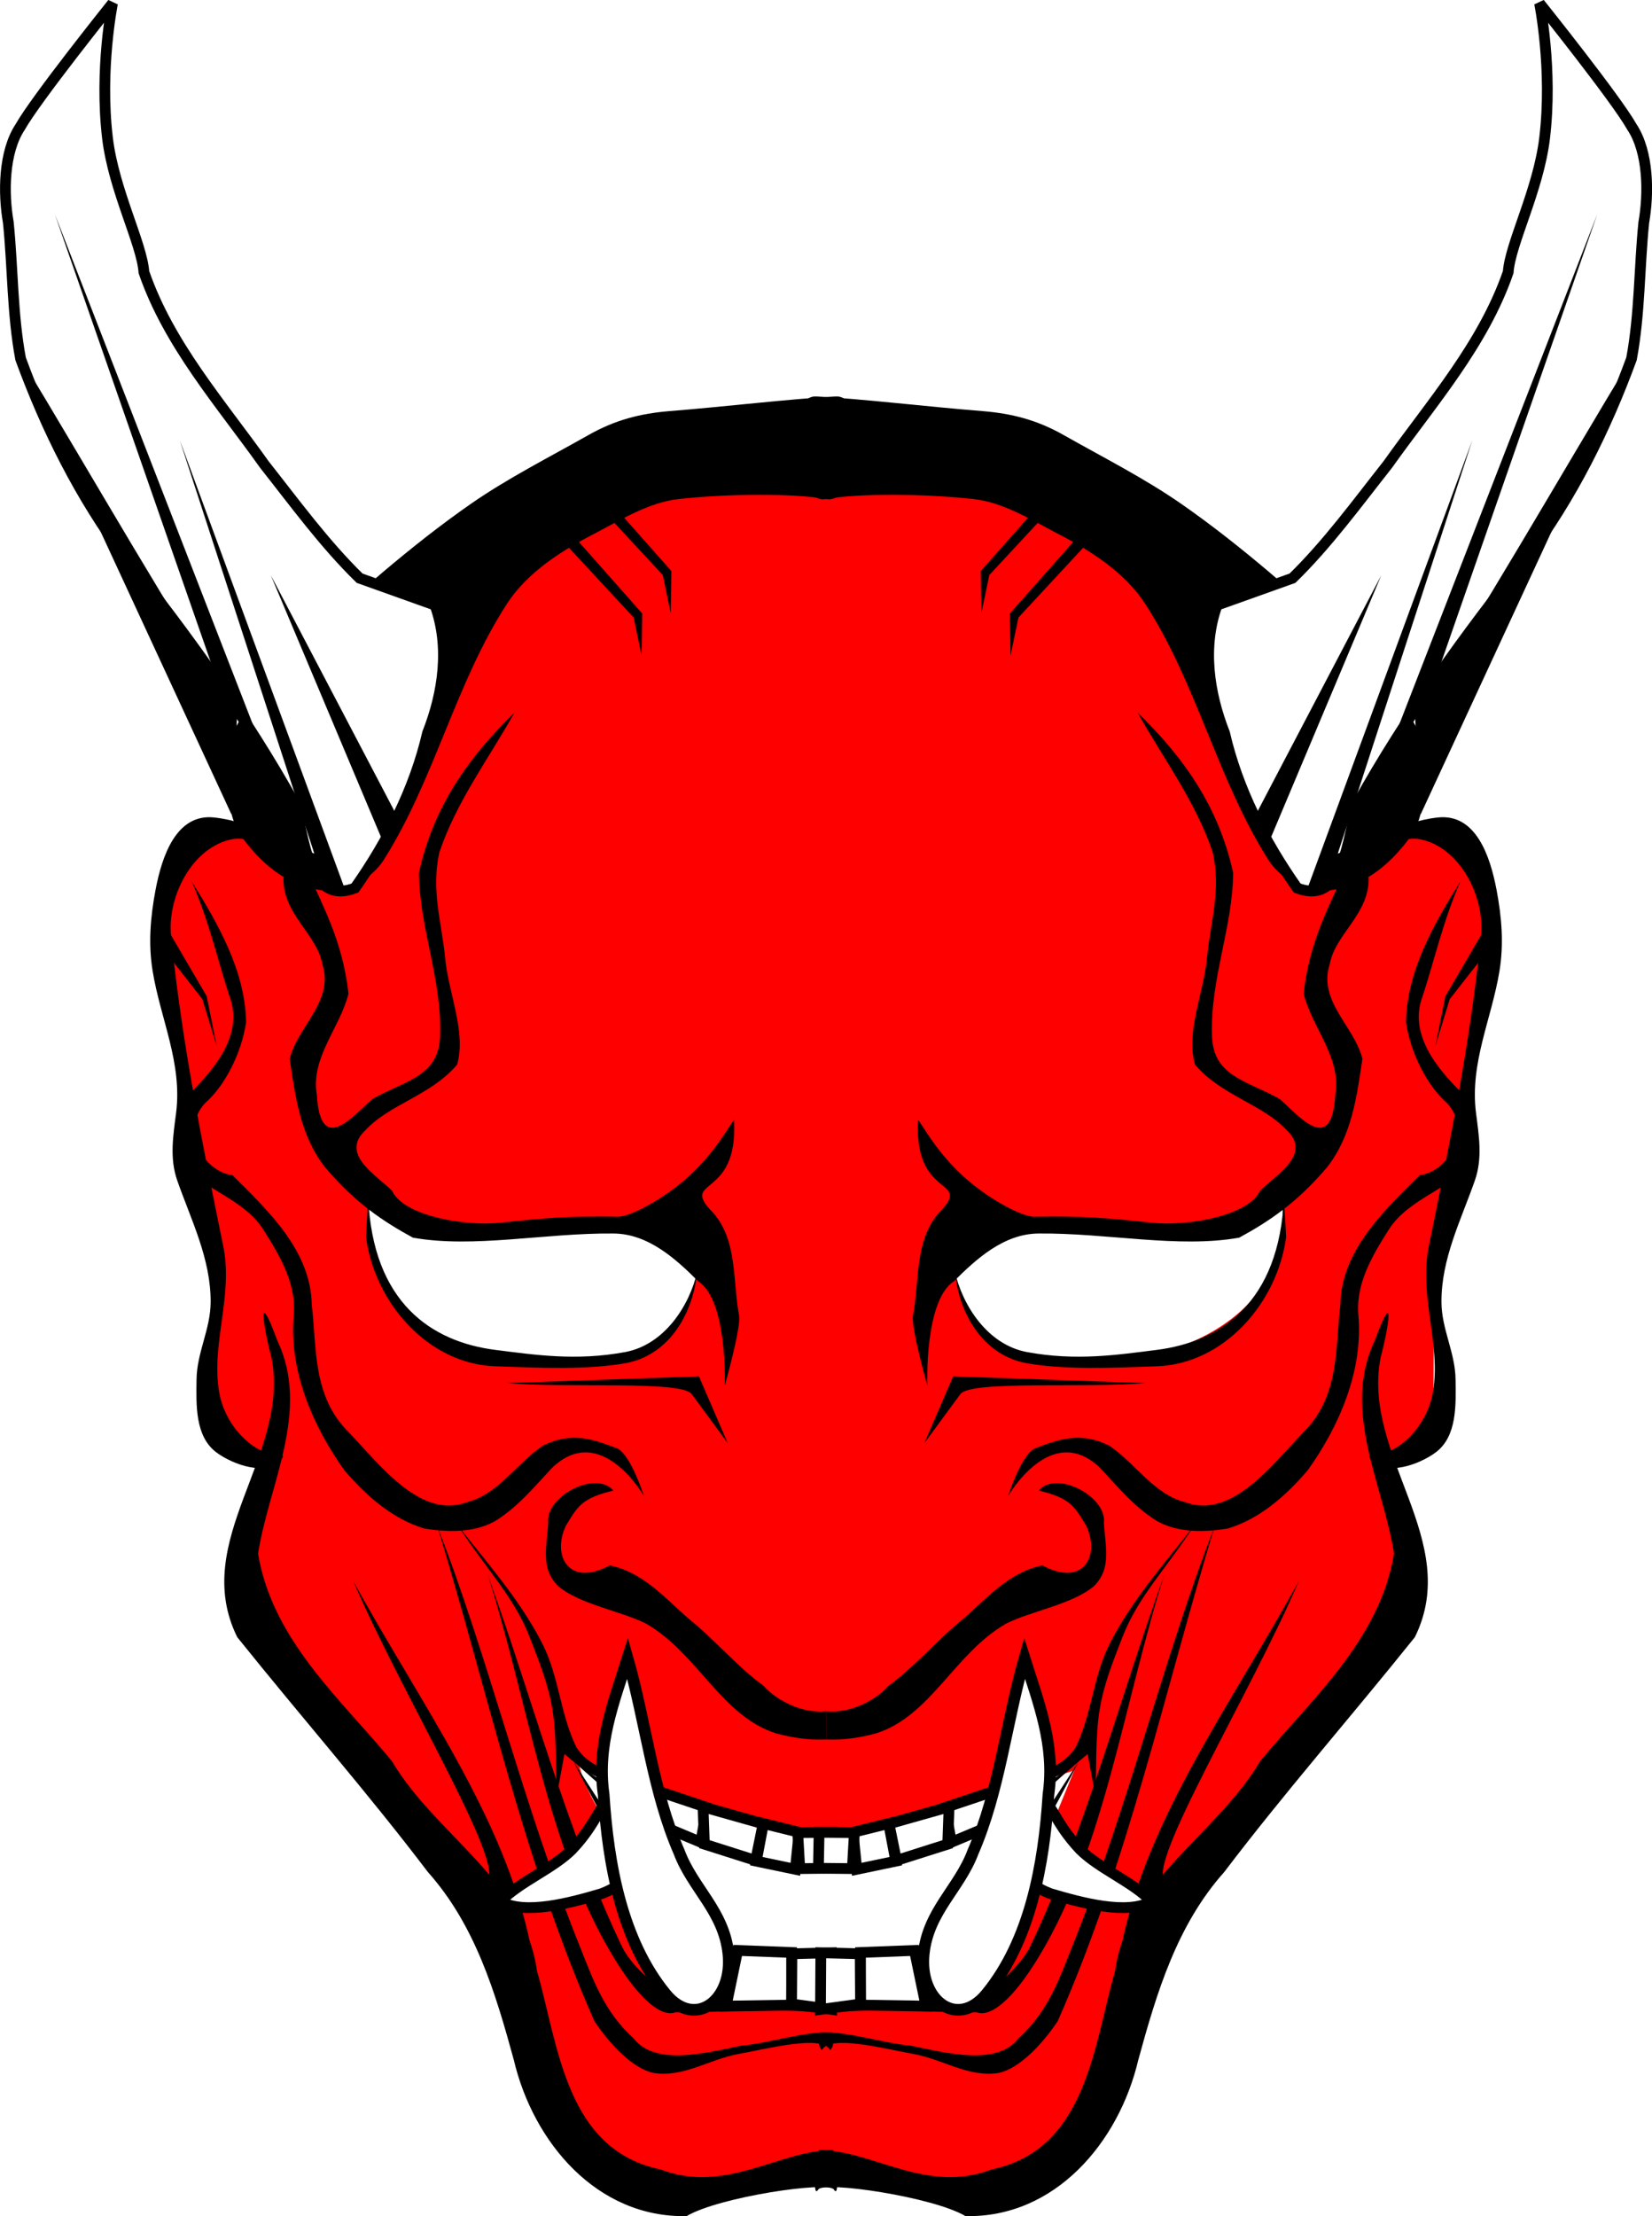 <svg xmlns="http://www.w3.org/2000/svg" viewBox="0 0 153.7 206.15" enable-background="new"><defs><filter id="a" color-interpolation-filters="sRGB"><feBlend in2="BackgroundImage" mode="multiply"/></filter></defs><g transform="translate(-242.21 -306.25)" filter="url(#a)"><path d="M284 361.36l25-15 36.5 7 10.5 18.5 6 16 14-4.5c-.021 1.69 2.994 3.225 4.103 4.949 1.133 1.762.366 3.714.826 5.496.694 2.688-1.775 5.39-1.44 8.078.432 3.468-.98 6.913-.937 10.28.054 4.115-2.01 7.856-2.552 11.843-.739 5.433-.093 11.098-.715 16.705l-4.437 1.591 1.945 4.348-1.112 10.97-6.315 8.142-13.824 18.31-3.932 9.987c-2.81 6.266-6.046 12.304-12.342 16.71l-16.142-2.519-17.323 2.61-5.378-5.605-8.683-20.099-16.691-21.73-6.953-13.27 2.652-7.732-5.464-4.567.885-9.797-.549-6.761-2.627-15.253-1.553-15.308 2.616-6.399 4.977-1.246 4.275 4.56z" fill="red"/><path d="M361.38 417.57c2.252 12.86-15.546 18.791-26.875 13.375-1.55-.74-2.43-3.447-3.079-4.938-.702-1.616-.465-3.713.985-4.5 7.568-4.105 22.614 1.98 28.97-3.937zM276.66 417.92c-2.252 12.86 15.546 18.791 26.875 13.375 1.55-.74 2.43-3.447 3.079-4.938.703-1.616.465-3.713-.985-4.5-7.568-4.105-22.614 1.98-28.97-3.937zM296.1 470.5l22.271 8.341 23.779-7.899-5.28 12.957-4.62 7.814-24.837-.176c-4.472-.617-.946-4.642-2.362-7.031-2.64-4.458-7.594-8.804-8.951-14.005z" fill="#fff"/><path d="M319.97 343.13c-4.183.215-10.236.946-15.426 1.36-2.769.222-5.115.83-7.58 2.227-3.643 2.063-7.525 4.024-10.953 6.408-5.613 3.903-10.687 8.473-15.776 13.009-2.092 1.865-3.572 4.311-5.286 6.521-.831 1.071-1.294 2.087-1.348 3.39-.127 3.04-.551 5.865 1.28 8.294 1.919 2.547 4.359 4.475 7.537 4.753 2.047.18 4.377-1.094 5.48-2.828 4.736-7.451 6.68-16.461 11.49-23.865 1.871-2.882 5.007-4.89 8.048-6.465 2.515-1.302 5.098-2.948 7.904-3.258 4.629-.51 10.738-.539 13.746 0 3.146.563 4.075-9.71.884-9.546z"/><path d="M271.07 387.81c1.049 2.533 3.017 5.917 3.564 10.875-.79 3.182-3.546 5.95-2.944 9.414.326 5.726 3.382 1.943 5.17.384 3.068-1.731 6.218-2.084 6.3-5.939.162-5.234-1.932-10.016-1.971-15.106 1.362-6.176 4.594-10.713 8.882-14.894-2.396 4.297-5.417 8.302-6.987 13.013-.772 3.487.202 6.457.53 9.687.282 3.336 2.007 6.956 1.126 10.04-2.445 2.887-6.271 3.662-8.532 6.105-2.42 2.258 1.085 4.2 2.491 5.651 1.064 2.309 6.77 3.343 10.2 2.938 4.032-.435 6.53-.626 10.798-.548 1.185.022 4.416-1.727 6.696-3.844 2.544-2.36 3.712-4.738 4.11-5.147.43 7.495-5.193 5.307-1.956 8.617 2.31 2.583 1.817 6.453 2.443 9.653.091 1.383-1.348 6.425-1.348 6.425s.295-7.904-2.472-9.692c-2.05-2.044-4.612-4.41-7.854-4.445-6.38-.066-13.052 1.4-18.692.385-2.774-1.51-5.389-3.255-8.187-6.566-2.297-2.945-2.762-6.608-3.273-10.072.744-3.028 4.158-5.356 3.036-8.812-.49-2.784-3.708-4.65-3.617-8.04.81-.257 1.66-.04 2.488-.081z"/><path d="M276.47 417.67c.418 9.739 5.864 13.404 11.854 14.157 3.654.46 7.492 1.042 12.039.2 3.672-.68 5.994-4.321 6.716-7.468-.45 4.312-2.9 7.832-6.692 8.506-3.503.622-7.953.437-12.146.28-6.148-.23-11.146-5.817-11.98-12.013.048-1.222.16-2.44.208-3.661zM289.38 434.91l17.857-.625 2.679 6.205-3.349-4.553c-.95-1.292-11.503-.536-17.188-1.027z"/><path d="M260.05 388.25c2.434 3.919 4.975 8.3 5.056 13.098-.417 2.824-1.935 5.887-3.843 7.544-2.326 2.577-.084 6.353 2.574 6.681 3.36 3.334 7.302 7.05 7.38 12.063.477 3.965.037 8.5 3.44 11.85 2.95 3.082 6.718 8.158 11.053 6.486 2.85-.715 4.655-3.686 7.023-5.246 2.7-1.337 4.704-.582 6.958.286 1.25.684 2.436 4.412 2.436 4.412s-4.003-7.02-8.571-2.611c-1.698 1.825-3.213 3.679-5.357 4.979-1.965 1.058-4.331.988-6.47.661-3.014-.887-5.499-3.106-7.491-5.447-2.903-4.068-5.1-9.146-4.714-14.236.323-2.997-1.218-5.618-2.797-8.111-1.909-3.011-5.784-3.725-7.797-6.427-.756-2.016-.563-4.28 1.02-6.351 2.317-2.278 4.937-5.49 3.614-8.95-1.072-3.25-1.896-6.982-3.514-10.68zM301.96 363.32l-.054 3.926-.74-3.55-6.772-7.3.701-.833zM304.67 359.37l-.054 3.926-.74-3.55-6.772-7.3.701-.833z"/><path d="M252.68 306.56s-1.242 6.143-.466 12.559c.584 4.825 3.201 9.805 3.384 12.443 2.322 6.74 7.14 12.18 11.21 17.905 2.844 3.6 5.59 7.38 8.862 10.571l7.01 2.504c1.406 3.877.78 8.156-.694 11.906-1.202 5.208-3.713 10.092-6.752 14.409-4.472 1.73-4.683-5.001-5.66-7.92-4.467-8.02-9.986-15.64-15.705-22.835-4.194-5.598-7.343-11.925-9.742-18.472-.782-4.17-.715-8.464-1.143-12.687-.478-2.716-.445-6.554 1.106-8.883 1.453-2.59 8.59-11.5 8.59-11.5z" stroke="#000" fill="#fff"/><path d="M247.32 326.2l15.357 44.107 3.393 4.196zM258.93 347.18l13.571 41.696 1.964.536zM267.41 359.77l11.607 22.143-1.16 2.679zM319.71 506.25c.334 1.546.63 4.553.079 3.678-.505-.802-10.632.666-13.697 2.474-8.312.176-14.264-6.825-16.078-14.53-1.708-6.241-3.584-12.53-7.99-17.471-5.697-7.5-11.568-14.16-17.74-21.853-4.444-8.995 4.943-16.858 3.19-25.983-.8-3.047-1.348-6.74.529-1.63 3.135 6.552-.785 13.407-1.783 19.841 1.333 8.106 7.845 13.68 12.455 19.306 4.056 6.87 12.325 11.104 13.495 19.51 1.995 6.911 2.645 16.625 11.477 18.465 6.061 2.334 11.03-1.766 16.062-1.808z"/><path d="M291.56 487.16c-2.42-11.892-10.205-22.373-16.473-33.817 4.387 10.296 14.281 26.46 12.411 27.857zM319.64 495.31c-2.869-.07-5.522.95-8.485 1.244-3.248.663-7.986 1.922-9.987-.679-2.779-2.52-3.77-5.472-4.958-8.426-5.297-13.178-8.59-27.092-13.267-39.103 4.705 15.546 8.019 31.07 14.565 45.914 1.453 2.181 3.59 4.43 5.516 4.83 2.846.422 5.15-1.274 7.902-1.77 2.714-.489 7.817-1.828 8.515-.36.454-.414.258-1.118.198-1.65z"/><path d="M319.97 492.42c-4.811-.303-9.406.544-15.026-.316-.204-.03-3.72-2.37-4.893-4.83-5.136-10.78-8.312-23.044-12.469-34.566 3.76 11.815 5.518 25.253 11.57 35.374 3.942 6.596 5.84 5.355 5.91 5.356 4.785.05 9.83-.545 14.74.215z"/><path d="M295.71 468.52c-1.372-2.978-1.537-6.38-2.998-9.286-2.036-4.05-5.074-7.465-7.895-11.07 2.594 4.017 5.217 6.594 6.695 10.431.805 2.092 1.721 4.346 2.092 6.661.445 2.78.27 5.618.41 7.996l.714-3.84c1.442 1.266 2.947 2.394 4.931 2.808 3.175.664 6.268 1.65 9.348 2.682 2.411.807 4.815 1.641 7.243 2.368h3.924c.384-1.976-3.157-.14-4.681-.928-5.611-1.804-11.354-3.244-16.836-5.411-1.18-.467-2.416-1.258-2.947-2.41z"/><path d="M295.57 470.11s4.521 9.202 8.079 13.316c.88 1.017 1.045 2.018 2.54 2.866 1.995 1.132 4.897 2.125 6.772 2.09l6.819-.126.111-.626c-2.752-.11-5.713.346-8.08 0-1.701-.287-3.618-.841-5.068-1.773-.954-.613-1.555-1.655-2.242-2.557-3.364-4.42-8.931-13.19-8.931-13.19z"/><path d="M319.33 479.59s-2.634.313-3.938.152c-2.356-.29-4.592-1.225-6.838-1.996-1.614-.554-3.26-1.07-4.759-1.885-.867-.472-1.597-1.16-2.412-1.717-1.852-1.27-5.803-4.03-5.803-4.03s3.532 3.204 5.319 4.5c.84.61 1.698 1.209 2.62 1.689 1.567.816 3.24 1.423 4.908 2.004 2.313.806 4.632 1.697 7.056 2.052 1.364.2 4.135.032 4.135.032z"/><path d="M310.84 487.69l5.02.19v4.892l-6.093.095z" stroke="#000" fill="#fff"/><path d="M315.89 488l3.662-.095.031 5.272-3.724-.505zM303.2 472.79l4.798 1.61-.6 3.22-4.514-1.894z" stroke="#000" fill="#fff"/><path d="M307.62 474.33l.126 3.472 4.767 1.516.694-3.41zM313.24 475.88l-.663 3.504 3.63.758.348-3.441z" stroke="#000" fill="#fff"/><path d="M316.43 476.73l.19 3.346 3.156-.032-.063-3.346zM300.17 472c3.614 1.04 3.454 1.769 4.407 4.471-1.888 2.307-3.573 4.894-6.418 5.943-2.782.823-7.116 2.021-9.377.712 1.763-1.822 4.847-3.032 6.645-4.822 2.441-2.596 2.38-4.057 4.743-6.304z" stroke="#000" fill="#fff"/><path d="M300.6 460.51c1.699 5.96 2.346 12.402 4.796 18.022 1.268 3.385 4.154 5.492 4.58 9.441.475 4.395-3.127 7.07-5.837 3.761-4.057-4.956-5.346-11.977-5.766-18.558-.653-4.58.924-8.535 2.227-12.666z" stroke="#000" stroke-width="1.084" fill="#fff"/><path d="M297.59 444.22c-2.017-.002-4.592 1.865-4.375 3.688-.121 2.2-.76 4.23.938 5.906 2.023 1.69 5.845 2.307 8.156 3.469 4.801 2.753 7.026 8.627 12.125 10.219 1.53.417 3.106.633 4.625.562v-2.625c-2.107.238-4.545-.934-5.813-2.375-2.348-1.669-4.556-4.317-7.094-6.344-2.156-1.92-4.26-4.283-7.218-4.844-3.884 2.07-5.386-.991-4.063-3.718 1.115-1.828 1.484-2.542 4.406-3.25-.421-.495-1.015-.687-1.687-.688zM268.5 441.67c-2.783 0-5.381-2.877-5.897-5.904-.772-4.529 1.33-8.957.375-13.615-1.963-9.576-3.874-19.127-4.853-28.856-.35-3.471 1.776-7.937 5.344-8.9 3.424-.924 5.615 3.525 8.698 4.582 1.918.657 2.086-2.361 0-3.067-3.454-1.167-6.428-3.235-10.04-3.616-3.533-.372-4.857 3.625-5.446 6.742-.477 2.528-.686 5.006-.27 7.543.73 4.465 2.774 8.545 2.182 13.206-.27 2.118-.622 4.2.11 6.288 1.292 3.684 3.122 7.269 3.106 11.3-.01 2.524-1.28 4.676-1.312 7.194-.03 2.346-.16 5.3 1.853 6.797 1.521 1.132 4.744 2.318 6.087.57.055-.071.154-.265.063-.265z"/><path d="M257.92 392.9l3.518 6.013.924 4.603-1.323-4.32-3.473-4.44zM243.95 339.24l19.799 42.78.53-9.37c-5.78-8.545-13.503-22.143-20.329-33.41z"/><g><path d="M318.16 343.13c4.183.215 10.236.946 15.426 1.36 2.769.222 5.115.83 7.58 2.227 3.643 2.063 7.525 4.024 10.953 6.408 5.613 3.903 10.687 8.473 15.776 13.009 2.092 1.865 3.572 4.311 5.286 6.521.831 1.071 1.294 2.087 1.348 3.39.127 3.04.551 5.865-1.28 8.294-1.919 2.547-4.359 4.475-7.537 4.753-2.047.18-4.377-1.094-5.48-2.828-4.737-7.451-6.68-16.461-11.49-23.865-1.871-2.882-5.007-4.89-8.048-6.465-2.515-1.302-5.098-2.948-7.904-3.258-4.629-.51-10.738-.539-13.746 0-3.146.563-4.075-9.71-.884-9.546z"/><path d="M367.06 387.81c-1.049 2.533-3.017 5.917-3.564 10.875.79 3.182 3.546 5.95 2.944 9.414-.326 5.726-3.382 1.943-5.17.384-3.068-1.731-6.218-2.084-6.3-5.939-.162-5.234 1.932-10.016 1.971-15.106-1.362-6.176-4.594-10.713-8.882-14.894 2.396 4.297 5.417 8.302 6.987 13.013.772 3.487-.202 6.457-.53 9.687-.282 3.336-2.007 6.956-1.126 10.04 2.445 2.887 6.271 3.662 8.532 6.105 2.42 2.258-1.085 4.2-2.491 5.651-1.064 2.309-6.77 3.343-10.2 2.938-4.032-.435-6.53-.626-10.798-.548-1.185.022-4.416-1.727-6.696-3.844-2.544-2.36-3.712-4.738-4.11-5.147-.43 7.495 5.193 5.307 1.956 8.617-2.31 2.583-1.817 6.453-2.443 9.653-.091 1.383 1.348 6.425 1.348 6.425s-.295-7.904 2.472-9.692c2.05-2.044 4.612-4.41 7.854-4.445 6.38-.066 13.052 1.4 18.692.385 2.774-1.51 5.389-3.255 8.187-6.566 2.297-2.945 2.762-6.608 3.273-10.072-.744-3.028-4.158-5.356-3.036-8.812.49-2.784 3.708-4.65 3.617-8.04-.81-.257-1.66-.04-2.488-.081z"/><path d="M361.66 417.67c-.418 9.739-5.865 13.404-11.854 14.157-3.654.46-7.492 1.042-12.039.2-3.672-.68-5.994-4.321-6.716-7.468.45 4.312 2.9 7.832 6.692 8.506 3.503.622 7.953.437 12.146.28 6.148-.23 11.146-5.817 11.98-12.013-.048-1.222-.16-2.44-.208-3.661zM348.75 434.91l-17.857-.625-2.679 6.205 3.349-4.553c.95-1.292 11.503-.536 17.188-1.027z"/><path d="M378.08 388.25c-2.434 3.919-4.975 8.3-5.056 13.098.417 2.824 1.935 5.887 3.843 7.544 2.326 2.577.084 6.353-2.574 6.681-3.36 3.334-7.302 7.05-7.38 12.063-.477 3.965-.037 8.5-3.44 11.85-2.95 3.082-6.718 8.158-11.053 6.486-2.85-.715-4.655-3.686-7.023-5.246-2.7-1.337-4.704-.582-6.958.286-1.25.684-2.436 4.412-2.436 4.412s4.003-7.02 8.571-2.611c1.698 1.825 3.213 3.679 5.357 4.979 1.965 1.058 4.331.988 6.47.661 3.014-.887 5.499-3.106 7.491-5.447 2.903-4.068 5.1-9.146 4.714-14.236-.323-2.997 1.218-5.618 2.797-8.111 1.909-3.011 5.784-3.725 7.797-6.427.756-2.016.563-4.28-1.02-6.351-2.317-2.278-4.937-5.49-3.614-8.95 1.072-3.25 1.896-6.982 3.514-10.68zM336.17 363.32l.054 3.926.74-3.55 6.772-7.3-.701-.833zM333.46 359.37l.054 3.926.74-3.55 6.772-7.3-.701-.833z"/><path d="M385.45 306.56s1.242 6.143.466 12.559c-.584 4.825-3.201 9.805-3.384 12.443-2.322 6.74-7.14 12.18-11.21 17.905-2.844 3.6-5.59 7.38-8.862 10.571l-7.01 2.504c-1.406 3.877-.78 8.156.694 11.906 1.202 5.208 3.713 10.092 6.752 14.409 4.472 1.73 4.683-5.001 5.66-7.92 4.467-8.02 9.986-15.64 15.705-22.835 4.194-5.598 7.343-11.925 9.742-18.472.782-4.17.715-8.464 1.143-12.687.478-2.716.445-6.554-1.106-8.883-1.453-2.59-8.59-11.5-8.59-11.5z" stroke="#000" fill="#fff"/><path d="M390.81 326.2l-15.357 44.107-3.393 4.196zM379.2 347.18l-13.571 41.696-1.964.536zM370.72 359.77l-11.607 22.143 1.16 2.679zM318.42 506.25c-.334 1.546-.63 4.553-.079 3.678.505-.802 10.632.666 13.697 2.474 8.312.176 14.264-6.825 16.078-14.53 1.708-6.241 3.584-12.53 7.99-17.471 5.697-7.5 11.568-14.16 17.74-21.853 4.444-8.995-4.943-16.858-3.19-25.983.8-3.047 1.348-6.74-.529-1.63-3.135 6.552.785 13.407 1.783 19.841-1.333 8.106-7.845 13.68-12.455 19.306-4.056 6.87-12.325 11.104-13.495 19.51-1.995 6.911-2.645 16.625-11.477 18.465-6.061 2.334-11.03-1.766-16.062-1.808z"/><path d="M346.57 487.16c2.42-11.892 10.205-22.373 16.473-33.817-4.387 10.296-14.281 26.46-12.411 27.857zM318.49 495.31c2.869-.07 5.522.95 8.485 1.244 3.248.663 7.986 1.922 9.987-.679 2.779-2.52 3.77-5.472 4.958-8.426 5.297-13.178 8.59-27.092 13.267-39.103-4.705 15.546-8.019 31.07-14.565 45.914-1.453 2.181-3.59 4.43-5.516 4.83-2.846.422-5.15-1.274-7.902-1.77-2.714-.489-7.817-1.828-8.515-.36-.454-.414-.258-1.118-.198-1.65z"/><path d="M318.16 492.42c4.811-.303 9.406.544 15.026-.316.204-.03 3.72-2.37 4.893-4.83 5.136-10.78 8.312-23.044 12.469-34.566-3.76 11.815-5.518 25.253-11.57 35.374-3.942 6.596-5.84 5.355-5.91 5.356-4.785.05-9.83-.545-14.74.215z"/><path d="M342.42 468.52c1.372-2.978 1.537-6.38 2.998-9.286 2.036-4.05 5.074-7.465 7.895-11.07-2.594 4.017-5.217 6.594-6.695 10.431-.805 2.092-1.721 4.346-2.092 6.661-.445 2.78-.27 5.618-.41 7.996l-.714-3.84c-1.442 1.266-2.947 2.394-4.931 2.808-3.175.664-6.268 1.65-9.348 2.682-2.411.807-4.815 1.641-7.243 2.368h-3.924c-.384-1.976 3.157-.14 4.681-.928 5.611-1.804 11.354-3.244 16.836-5.411 1.18-.467 2.416-1.258 2.947-2.41z"/><path d="M342.56 470.11s-4.521 9.202-8.079 13.316c-.88 1.017-1.045 2.018-2.54 2.866-1.995 1.132-4.897 2.125-6.772 2.09l-6.819-.126-.111-.626c2.752-.11 5.713.346 8.08 0 1.701-.287 3.618-.841 5.068-1.773.954-.613 1.555-1.655 2.242-2.557 3.364-4.42 8.931-13.19 8.931-13.19z"/><path d="M318.8 479.59s2.634.313 3.938.152c2.356-.29 4.592-1.225 6.838-1.996 1.614-.554 3.26-1.07 4.759-1.885.867-.472 1.597-1.16 2.412-1.717 1.852-1.27 5.803-4.03 5.803-4.03s-3.532 3.204-5.319 4.5c-.84.61-1.698 1.209-2.62 1.689-1.567.816-3.24 1.423-4.908 2.004-2.313.806-4.632 1.697-7.056 2.052-1.364.2-4.135.032-4.135.032z"/><path d="M327.29 487.69l-5.02.19v4.892l6.093.095z" stroke="#000" fill="#fff"/><path d="M322.24 488l-3.662-.095-.031 5.272 3.724-.505zM334.93 472.79l-4.798 1.61.6 3.22 4.514-1.894z" stroke="#000" fill="#fff"/><path d="M330.51 474.33l-.126 3.472-4.767 1.516-.694-3.41zM324.89 475.88l.663 3.504-3.63.758-.348-3.441z" stroke="#000" fill="#fff"/><path d="M321.7 476.73l-.19 3.346-3.156-.032.063-3.346zM337.96 472c-3.614 1.04-3.454 1.769-4.407 4.471 1.888 2.307 3.573 4.894 6.418 5.943 2.782.823 7.116 2.021 9.377.712-1.763-1.822-4.847-3.032-6.645-4.822-2.441-2.596-2.38-4.057-4.743-6.304z" stroke="#000" fill="#fff"/><path d="M337.53 460.51c-1.699 5.96-2.346 12.402-4.796 18.022-1.268 3.385-4.154 5.492-4.58 9.441-.475 4.395 3.127 7.07 5.837 3.761 4.057-4.956 5.346-11.977 5.766-18.558.653-4.58-.924-8.535-2.227-12.666z" stroke="#000" stroke-width="1.084" fill="#fff"/><path d="M340.54 444.22c2.017-.002 4.592 1.865 4.375 3.688.121 2.2.76 4.23-.938 5.906-2.023 1.69-5.845 2.307-8.156 3.469-4.802 2.753-7.026 8.627-12.125 10.219-1.53.417-3.106.633-4.625.562v-2.625c2.107.238 4.545-.934 5.813-2.375 2.348-1.669 4.556-4.317 7.094-6.344 2.156-1.92 4.26-4.283 7.218-4.844 3.884 2.07 5.386-.991 4.063-3.718-1.115-1.828-1.484-2.542-4.406-3.25.421-.495 1.015-.687 1.687-.688zM369.63 441.67c2.783 0 5.381-2.877 5.897-5.904.772-4.529-1.33-8.957-.375-13.615 1.963-9.576 3.874-19.127 4.853-28.856.35-3.471-1.776-7.937-5.344-8.9-3.424-.924-5.615 3.525-8.698 4.582-1.918.657-2.086-2.361 0-3.067 3.454-1.167 6.428-3.235 10.04-3.616 3.533-.372 4.857 3.625 5.446 6.742.477 2.528.686 5.006.27 7.543-.73 4.465-2.774 8.545-2.182 13.206.27 2.118.622 4.2-.11 6.288-1.292 3.684-3.122 7.269-3.106 11.3.01 2.524 1.28 4.676 1.312 7.194.03 2.346.16 5.3-1.853 6.797-1.521 1.132-4.744 2.318-6.087.57-.055-.071-.154-.265-.063-.265z"/><path d="M380.21 392.9l-3.518 6.013-.924 4.603 1.323-4.32 3.473-4.44zM394.18 339.24l-19.799 42.78-.53-9.37c5.78-8.545 13.503-22.143 20.329-33.41z"/></g></g></svg>